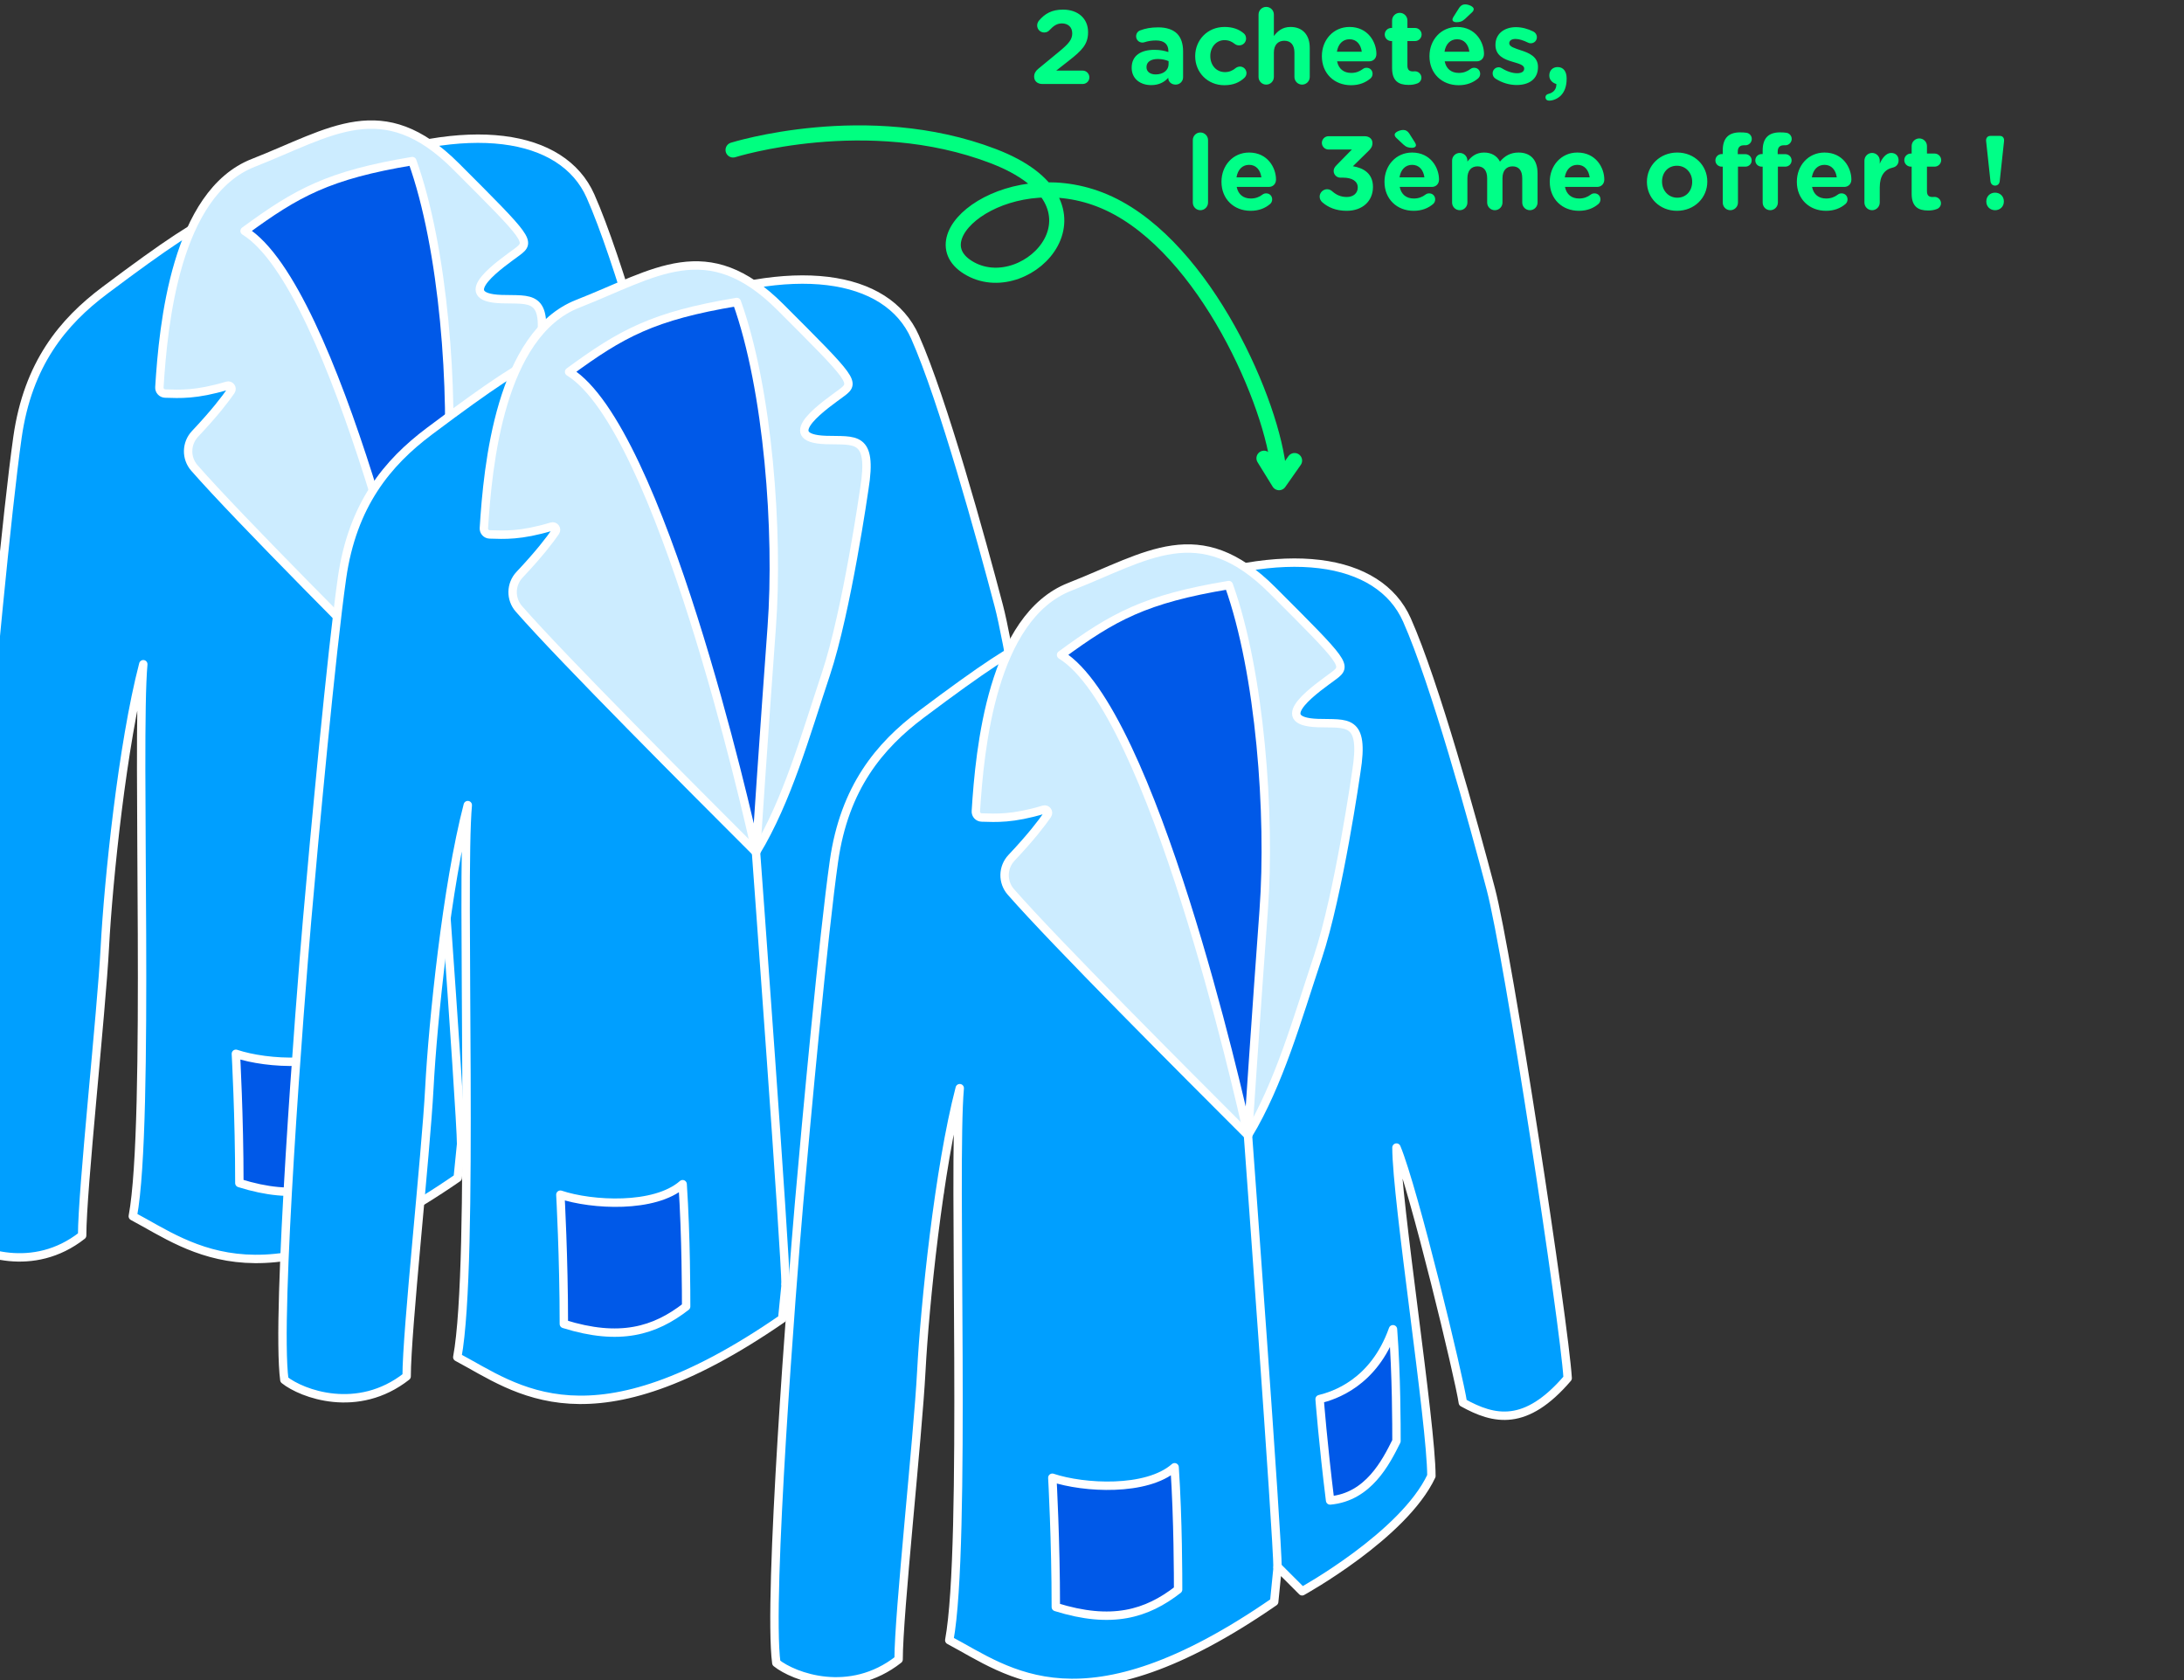 <svg width="260" height="200" viewBox="0 0 260 200" fill="none" xmlns="http://www.w3.org/2000/svg">
<rect x="0" y="0" width="260" height="200" fill="#333333" stroke="none"/>
<path d="M87.272 17.852C87.272 17.852 103.206 12.839 118.22 18.576C133.235 24.312 122.492 35.809 115.541 32.014C108.589 28.219 120.537 18.854 132.03 24.221C143.523 29.589 151.595 48.209 152.248 56.27" stroke="#00FF80" stroke-width="1.8" stroke-linecap="round" stroke-linejoin="round"/>
<path d="M150.476 54.551L152.27 57.458L154.114 54.829" stroke="#00FF80" stroke-width="1.8" stroke-linecap="round" stroke-linejoin="round"/>
<path d="M146.373 128.824C147.453 127.784 150.335 124.665 146.733 120.298C151.776 122.793 157.179 125.913 158.619 126.745C159.7 128.616 161.501 131.736 157.899 134.231C151.415 131.32 146.373 128.824 146.373 128.824Z" fill="#CCE8FF" stroke="#CCE8FF" stroke-linecap="round" stroke-linejoin="round"/>
<path d="M111.793 117.386C111.793 117.386 156.249 139.53 159.491 141.402L111.793 117.386Z" fill="#CCE8FF"/>
<path d="M111.793 117.386C111.793 117.386 156.249 139.53 159.491 141.402" stroke="#CCE8FF" stroke-miterlimit="10"/>
<path d="M-4.778 147.491C-2.699 149.155 3.956 151.65 9.779 147.075C9.779 141.668 12.067 120.664 12.482 112.761C12.898 104.859 14.562 88.638 17.058 79.071C16.226 88.222 17.89 133.558 15.81 144.788C22.881 148.531 31.615 156.018 54.491 140.212L54.907 136.053L57.818 138.965C57.818 138.965 69.88 132.31 73.208 125.239C73.208 119 69.048 92.381 69.048 86.142C71.128 91.133 76.535 113.593 76.951 116.505C80.694 118.584 84.438 119.416 89.429 113.593C89.013 106.938 82.358 63.266 80.278 55.364C78.199 47.461 73.624 30.824 70.296 23.337C66.969 15.851 55.739 14.187 40.766 20.01C25.792 25.833 27.456 23.337 12.482 34.567C7.491 38.311 3.332 43.302 2.084 52.036C0.837 60.771 -1.243 83.231 -2.075 92.797C-2.907 102.363 -5.818 139.796 -4.778 147.491Z" fill="#009FFF" stroke="white" stroke-linecap="round" stroke-linejoin="round"/>
<path d="M51.371 84.686C44.01 77.325 28.371 61.686 23.143 55.709C22.115 54.536 22.153 52.781 23.222 51.645C25.563 49.162 26.849 47.474 27.497 46.525C27.709 46.213 27.41 45.806 27.052 45.914C23.326 47.033 21.383 46.9 19.661 46.85C19.262 46.837 18.95 46.5 18.975 46.101C19.437 38.672 20.913 23.005 30.159 19.386C39.405 15.768 45.548 11.068 54.283 19.802C63.017 28.536 63.225 28.744 61.562 29.992C59.898 31.24 53.659 35.399 59.69 35.607C63.117 35.724 65.305 34.983 64.265 41.43C64.265 41.43 62.186 55.987 59.69 63.474C57.194 70.961 55.115 78.448 51.371 84.686Z" fill="#CCECFF" stroke="white" stroke-miterlimit="10"/>
<path d="M28.08 125.447C31.823 126.695 39.31 127.111 42.637 124.199C43.053 130.438 43.053 137.509 43.053 138.757C39.31 141.668 35.15 142.916 28.495 140.836C28.495 132.934 28.08 125.447 28.08 125.447Z" fill="#0059E8" stroke="white" stroke-linecap="round" stroke-linejoin="round"/>
<path d="M59.898 116.089C61.562 115.673 66.345 114.217 68.632 107.771C69.048 113.178 69.048 119.416 69.048 121.08C67.8 123.576 65.721 127.735 61.146 128.151C60.314 121.496 59.898 116.089 59.898 116.089Z" fill="#0059E8" stroke="white" stroke-linecap="round" stroke-linejoin="round"/>
<path d="M51.371 84.687C50.331 79.903 39.933 34.152 29.119 27.497C35.358 22.922 39.101 20.842 49.084 19.178C52.827 29.576 54.075 46.629 53.243 57.859C52.411 69.089 51.371 84.687 51.371 84.687Z" fill="#0059E8" stroke="white" stroke-linecap="round" stroke-linejoin="round"/>
<path d="M51.372 84.686C51.372 84.686 54.895 132.497 54.895 136.241L51.372 84.686Z" fill="#0059E8"/>
<path d="M51.372 84.686C51.372 84.686 54.895 132.497 54.895 136.241" stroke="white" stroke-miterlimit="10"/>
<path d="M33.852 164.262C35.932 165.926 42.586 168.421 48.409 163.846C48.409 158.439 50.697 137.435 51.113 129.532C51.529 121.63 53.193 105.409 55.688 95.842C54.856 104.993 56.52 150.329 54.44 161.559C61.511 165.302 70.246 172.789 93.121 156.983L93.537 152.824L96.449 155.736C96.449 155.736 108.511 149.081 111.838 142.01C111.838 135.771 107.679 109.152 107.679 102.913C109.758 107.904 115.165 130.364 115.581 133.276C119.325 135.355 123.068 136.187 128.059 130.364C127.643 123.709 120.988 80.037 118.909 72.135C116.829 64.232 112.254 47.595 108.927 40.108C105.599 32.622 94.369 30.958 79.396 36.781C64.422 42.604 66.086 40.108 51.113 51.338C46.122 55.082 41.962 60.073 40.715 68.807C39.467 77.542 37.387 100.002 36.556 109.568C35.724 119.134 32.812 156.567 33.852 164.262Z" fill="#009FFF" stroke="white" stroke-linecap="round" stroke-linejoin="round"/>
<path d="M90.001 101.457C82.639 94.095 67.001 78.456 61.773 72.479C60.745 71.306 60.783 69.551 61.852 68.416C64.193 65.933 65.478 64.244 66.127 63.296C66.339 62.984 66.04 62.576 65.682 62.684C61.956 63.803 60.013 63.67 58.291 63.62C57.892 63.608 57.58 63.271 57.605 62.871C58.067 55.443 59.543 39.775 68.789 36.157C78.035 32.538 84.178 27.838 92.913 36.572C101.647 45.307 101.855 45.515 100.192 46.763C98.528 48.01 92.289 52.17 98.32 52.378C101.747 52.494 103.935 51.754 102.895 58.201C102.895 58.201 100.815 72.758 98.32 80.245C95.824 87.731 93.745 95.218 90.001 101.457Z" fill="#CCECFF" stroke="white" stroke-miterlimit="10"/>
<path d="M66.71 142.218C70.453 143.466 77.94 143.882 81.267 140.97C81.683 147.209 81.683 154.28 81.683 155.528C77.94 158.439 73.781 159.687 67.126 157.607C67.126 149.705 66.71 142.218 66.71 142.218Z" fill="#0059E8" stroke="white" stroke-linecap="round" stroke-linejoin="round"/>
<path d="M98.528 132.86C100.192 132.444 104.975 130.988 107.262 124.541C107.678 129.948 107.678 136.187 107.678 137.851C106.43 140.346 104.351 144.505 99.776 144.921C98.944 138.267 98.528 132.86 98.528 132.86Z" fill="#009FFF" stroke="white" stroke-linecap="round" stroke-linejoin="round"/>
<path d="M90.002 101.457C88.962 96.674 78.564 50.922 67.75 44.267C73.989 39.692 77.732 37.612 87.714 35.949C91.458 46.347 92.706 63.4 91.874 74.63C91.042 85.86 90.002 101.457 90.002 101.457Z" fill="#0059E8" stroke="white" stroke-linecap="round" stroke-linejoin="round"/>
<path d="M90.001 101.457C90.001 101.457 93.524 149.268 93.524 153.011L90.001 101.457Z" fill="#009FFF"/>
<path d="M90.001 101.457C90.001 101.457 93.524 149.268 93.524 153.011" stroke="white" stroke-miterlimit="10"/>
<path d="M92.419 197.959C94.499 199.623 101.154 202.119 106.977 197.543C106.977 192.136 109.264 171.132 109.68 163.23C110.096 155.327 111.76 139.106 114.255 129.54C113.424 138.69 115.087 184.026 113.008 195.256C120.078 198.999 128.813 206.486 151.689 190.681L152.105 186.521L155.016 189.433C155.016 189.433 167.078 182.778 170.405 175.707C170.405 169.468 166.246 142.849 166.246 136.61C168.326 141.601 173.733 164.061 174.149 166.973C177.892 169.053 181.635 169.884 186.627 164.061C186.211 157.407 179.556 113.734 177.476 105.832C175.397 97.929 170.821 81.292 167.494 73.805C164.167 66.319 152.937 64.655 137.963 70.478C122.99 76.301 124.654 73.805 109.68 85.035C104.689 88.779 100.53 93.77 99.282 102.504C98.034 111.239 95.955 133.699 95.123 143.265C94.291 152.831 91.379 190.265 92.419 197.959Z" fill="#009FFF" stroke="white" stroke-linecap="round" stroke-linejoin="round"/>
<path d="M148.57 135.155C141.208 127.793 125.569 112.154 120.341 106.177C119.314 105.004 119.351 103.249 120.42 102.113C122.762 99.63 124.047 97.942 124.696 96.993C124.908 96.681 124.608 96.274 124.251 96.382C120.524 97.501 118.581 97.368 116.86 97.318C116.46 97.305 116.148 96.969 116.173 96.569C116.635 89.141 118.111 73.473 127.358 69.854C136.604 66.236 142.747 61.536 151.481 70.27C160.216 79.005 160.424 79.213 158.76 80.46C157.096 81.708 150.857 85.867 156.888 86.075C160.315 86.192 162.503 85.451 161.463 91.898C161.463 91.898 159.384 106.456 156.888 113.942C154.393 121.429 152.313 128.916 148.57 135.155Z" fill="#CCECFF" stroke="white" stroke-miterlimit="10"/>
<path d="M125.277 175.915C129.021 177.163 136.507 177.579 139.835 174.667C140.251 180.906 140.251 187.977 140.251 189.225C136.507 192.136 132.348 193.384 125.693 191.305C125.693 183.402 125.277 175.915 125.277 175.915Z" fill="#0059E8" stroke="white" stroke-linecap="round" stroke-linejoin="round"/>
<path d="M157.096 166.557C158.76 166.141 163.543 164.685 165.831 158.238C166.247 163.645 166.247 169.884 166.247 171.548C164.999 174.043 162.919 178.203 158.344 178.619C157.512 171.964 157.096 166.557 157.096 166.557Z" fill="#0059E8" stroke="white" stroke-linecap="round" stroke-linejoin="round"/>
<path d="M148.569 135.155C147.53 130.372 137.131 84.62 126.317 77.965C132.556 73.39 136.3 71.31 146.282 69.647C150.025 80.045 151.273 97.098 150.441 108.328C149.609 119.558 148.569 135.155 148.569 135.155Z" fill="#0059E8" stroke="white" stroke-linecap="round" stroke-linejoin="round"/>
<path d="M148.569 135.155C148.569 135.155 152.092 182.965 152.092 186.709L148.569 135.155Z" fill="#0059E8"/>
<path d="M148.569 135.155C148.569 135.155 152.092 182.965 152.092 186.709" stroke="white" stroke-miterlimit="10"/>
<path d="M142.002 24.111C142.002 24.615 142.398 25.023 142.902 25.023C143.406 25.023 143.814 24.615 143.814 24.111V16.683C143.814 16.179 143.406 15.771 142.902 15.771C142.398 15.771 142.002 16.179 142.002 16.683V24.111ZM151.21 24.279C151.342 24.159 151.45 23.979 151.45 23.739C151.45 23.331 151.15 23.019 150.742 23.019C150.55 23.019 150.43 23.067 150.298 23.163C149.902 23.463 149.458 23.631 148.906 23.631C148.03 23.631 147.406 23.163 147.226 22.251H151.054C151.534 22.251 151.906 21.903 151.906 21.375C151.906 19.971 150.91 18.159 148.702 18.159C146.77 18.159 145.414 19.719 145.414 21.627V21.651C145.414 23.691 146.89 25.095 148.882 25.095C149.866 25.095 150.622 24.783 151.21 24.279ZM147.202 21.111C147.346 20.211 147.886 19.623 148.702 19.623C149.542 19.623 150.046 20.235 150.166 21.111H147.202ZM160.316 25.095C162.236 25.095 163.448 23.907 163.448 22.263V22.239C163.448 20.619 162.272 19.983 161.06 19.791L162.836 18.051C163.172 17.727 163.388 17.475 163.388 17.031C163.388 16.527 162.992 16.215 162.452 16.215H158.156C157.724 16.215 157.364 16.575 157.364 17.007C157.364 17.439 157.724 17.799 158.156 17.799H160.94L159.164 19.611C158.876 19.887 158.768 20.103 158.768 20.355C158.768 20.787 159.128 21.147 159.56 21.147H159.872C160.964 21.147 161.636 21.567 161.636 22.311V22.335C161.636 23.007 161.096 23.451 160.34 23.451C159.632 23.451 159.092 23.211 158.576 22.755C158.432 22.635 158.252 22.527 157.988 22.527C157.508 22.527 157.1 22.935 157.1 23.415C157.1 23.679 157.244 23.931 157.412 24.075C158.12 24.699 159.068 25.095 160.316 25.095ZM168.108 17.595C168.372 17.595 168.564 17.475 168.564 17.283C168.564 17.175 168.504 17.055 168.444 16.959L167.76 15.879C167.592 15.627 167.364 15.471 167.064 15.471C166.62 15.471 166.032 15.747 166.032 16.023C166.032 16.191 166.128 16.335 166.284 16.467L167.064 17.199C167.412 17.523 167.7 17.595 168.108 17.595ZM170.616 24.279C170.748 24.159 170.856 23.979 170.856 23.739C170.856 23.331 170.556 23.019 170.148 23.019C169.956 23.019 169.836 23.067 169.704 23.163C169.308 23.463 168.864 23.631 168.312 23.631C167.436 23.631 166.812 23.163 166.632 22.251H170.46C170.94 22.251 171.312 21.903 171.312 21.375C171.312 19.971 170.316 18.159 168.108 18.159C166.176 18.159 164.82 19.719 164.82 21.627V21.651C164.82 23.691 166.296 25.095 168.288 25.095C169.272 25.095 170.028 24.783 170.616 24.279ZM166.608 21.111C166.752 20.211 167.292 19.623 168.108 19.623C168.948 19.623 169.452 20.235 169.572 21.111H166.608ZM172.867 24.111C172.867 24.615 173.275 25.023 173.779 25.023C174.283 25.023 174.691 24.615 174.691 24.111V21.219C174.691 20.307 175.159 19.803 175.891 19.803C176.623 19.803 177.043 20.295 177.043 21.219V24.111C177.043 24.615 177.451 25.023 177.955 25.023C178.459 25.023 178.867 24.615 178.867 24.111V21.219C178.867 20.295 179.335 19.803 180.067 19.803C180.811 19.803 181.219 20.295 181.219 21.219V24.111C181.219 24.615 181.627 25.023 182.131 25.023C182.635 25.023 183.043 24.615 183.043 24.111V20.631C183.043 19.011 182.191 18.159 180.775 18.159C179.851 18.159 179.143 18.543 178.567 19.239C178.219 18.555 177.559 18.159 176.671 18.159C175.699 18.159 175.123 18.675 174.691 19.239V19.119C174.691 18.615 174.283 18.207 173.779 18.207C173.275 18.207 172.867 18.615 172.867 19.119V24.111ZM190.292 24.279C190.424 24.159 190.532 23.979 190.532 23.739C190.532 23.331 190.232 23.019 189.824 23.019C189.632 23.019 189.512 23.067 189.38 23.163C188.984 23.463 188.54 23.631 187.988 23.631C187.112 23.631 186.488 23.163 186.308 22.251H190.136C190.616 22.251 190.988 21.903 190.988 21.375C190.988 19.971 189.992 18.159 187.784 18.159C185.852 18.159 184.496 19.719 184.496 21.627V21.651C184.496 23.691 185.972 25.095 187.964 25.095C188.948 25.095 189.704 24.783 190.292 24.279ZM186.284 21.111C186.428 20.211 186.968 19.623 187.784 19.623C188.624 19.623 189.128 20.235 189.248 21.111H186.284ZM199.638 25.095C201.714 25.095 203.25 23.547 203.25 21.627V21.603C203.25 19.695 201.726 18.159 199.674 18.159C197.598 18.159 196.062 19.719 196.062 21.627V21.651C196.062 23.571 197.586 25.095 199.638 25.095ZM199.674 23.535C198.594 23.535 197.862 22.647 197.862 21.627V21.603C197.862 20.583 198.534 19.731 199.638 19.731C200.718 19.731 201.45 20.607 201.45 21.627V21.651C201.45 22.671 200.778 23.535 199.674 23.535ZM209.841 24.111C209.841 24.615 210.237 25.023 210.741 25.023C211.245 25.023 211.653 24.615 211.653 24.111V19.839H212.529C212.949 19.839 213.285 19.515 213.285 19.095C213.285 18.675 212.949 18.351 212.529 18.351H211.629V18.063C211.629 17.535 211.893 17.295 212.349 17.295H212.541C212.961 17.295 213.297 16.947 213.297 16.539C213.297 16.131 212.985 15.855 212.673 15.807C212.457 15.771 212.193 15.759 211.893 15.759C211.233 15.759 210.717 15.927 210.369 16.275C210.021 16.635 209.841 17.163 209.841 17.907V18.339H209.721C209.301 18.339 208.965 18.675 208.965 19.095C208.965 19.515 209.301 19.839 209.721 19.839H209.841V24.111ZM205.089 24.111C205.089 24.615 205.485 25.023 205.989 25.023C206.493 25.023 206.901 24.615 206.901 24.111V19.839H207.777C208.197 19.839 208.533 19.515 208.533 19.095C208.533 18.675 208.197 18.351 207.777 18.351H206.877V18.063C206.877 17.535 207.141 17.295 207.597 17.295H207.789C208.209 17.295 208.545 16.947 208.545 16.539C208.545 16.131 208.233 15.855 207.921 15.807C207.705 15.771 207.441 15.759 207.141 15.759C206.481 15.759 205.965 15.927 205.617 16.275C205.269 16.635 205.089 17.163 205.089 17.907V18.339H204.969C204.549 18.339 204.213 18.675 204.213 19.095C204.213 19.515 204.549 19.839 204.969 19.839H205.089V24.111ZM219.706 24.279C219.838 24.159 219.946 23.979 219.946 23.739C219.946 23.331 219.646 23.019 219.238 23.019C219.046 23.019 218.926 23.067 218.794 23.163C218.398 23.463 217.954 23.631 217.402 23.631C216.526 23.631 215.902 23.163 215.722 22.251H219.55C220.03 22.251 220.402 21.903 220.402 21.375C220.402 19.971 219.406 18.159 217.198 18.159C215.266 18.159 213.91 19.719 213.91 21.627V21.651C213.91 23.691 215.386 25.095 217.378 25.095C218.362 25.095 219.118 24.783 219.706 24.279ZM215.698 21.111C215.842 20.211 216.382 19.623 217.198 19.623C218.038 19.623 218.542 20.235 218.662 21.111H215.698ZM221.956 24.111C221.956 24.615 222.364 25.023 222.868 25.023C223.372 25.023 223.78 24.615 223.78 24.111V22.311C223.78 20.919 224.356 20.163 225.34 19.947C225.712 19.863 226.024 19.575 226.024 19.095C226.024 18.579 225.7 18.207 225.136 18.207C224.56 18.207 224.068 18.807 223.78 19.491V19.119C223.78 18.615 223.372 18.207 222.868 18.207C222.364 18.207 221.956 18.615 221.956 19.119V24.111ZM229.521 25.059C229.929 25.059 230.253 25.011 230.589 24.879C230.853 24.783 231.069 24.519 231.069 24.195C231.069 23.775 230.709 23.439 230.313 23.439C230.265 23.439 230.133 23.451 230.049 23.451C229.605 23.451 229.401 23.235 229.401 22.767V19.839H230.313C230.733 19.839 231.093 19.491 231.093 19.059C231.093 18.627 230.733 18.279 230.313 18.279H229.401V17.391C229.401 16.887 228.993 16.479 228.489 16.479C227.985 16.479 227.577 16.887 227.577 17.391V18.279H227.481C227.049 18.279 226.701 18.627 226.701 19.059C226.701 19.491 227.049 19.839 227.481 19.839H227.577V23.067C227.577 24.603 228.369 25.059 229.521 25.059ZM236.958 21.567C236.994 21.891 237.21 22.095 237.51 22.095C237.81 22.095 238.026 21.891 238.062 21.567L238.578 16.791C238.614 16.443 238.422 16.179 238.098 16.179H236.934C236.61 16.179 236.406 16.443 236.442 16.791L236.958 21.567ZM236.466 23.955V24.003C236.466 24.579 236.91 25.023 237.51 25.023C238.11 25.023 238.554 24.579 238.554 24.003V23.955C238.554 23.379 238.11 22.935 237.51 22.935C236.91 22.935 236.466 23.379 236.466 23.955Z" fill="#00FF87"/>
<path d="M123.112 9.124C123.112 9.676 123.532 10 124.096 10H128.884C129.328 10 129.688 9.652 129.688 9.208C129.688 8.764 129.328 8.404 128.884 8.404H125.74L127.24 7.228C128.788 6.016 129.532 5.284 129.532 3.844V3.82C129.532 2.2 128.332 1.144 126.544 1.144C125.212 1.144 124.396 1.624 123.688 2.452C123.556 2.608 123.472 2.824 123.472 3.028C123.472 3.496 123.844 3.868 124.312 3.868C124.6 3.868 124.816 3.736 124.936 3.592C125.44 3.052 125.848 2.788 126.424 2.788C127.132 2.788 127.648 3.208 127.648 3.976C127.648 4.708 127.216 5.212 126.112 6.124L123.592 8.2C123.28 8.452 123.112 8.764 123.112 9.124ZM137.58 8.86C136.944 8.86 136.488 8.548 136.488 8.008V7.984C136.488 7.372 137.004 7.024 137.844 7.024C138.336 7.024 138.78 7.132 139.116 7.276V7.636C139.116 8.356 138.492 8.86 137.58 8.86ZM137.04 10.132C137.976 10.132 138.624 9.772 139.08 9.256V9.316C139.08 9.7 139.428 10.072 139.956 10.072C140.448 10.072 140.844 9.688 140.844 9.196V6.112C140.844 5.224 140.616 4.492 140.124 4C139.644 3.532 138.9 3.256 137.88 3.256C136.992 3.256 136.344 3.388 135.744 3.616C135.456 3.712 135.252 3.988 135.252 4.324C135.252 4.744 135.588 5.068 136.008 5.068C136.092 5.068 136.164 5.056 136.272 5.02C136.644 4.9 137.088 4.816 137.616 4.816C138.588 4.816 139.092 5.26 139.092 6.076V6.196C138.612 6.04 138.12 5.932 137.424 5.932C135.84 5.932 134.724 6.604 134.724 8.056V8.08C134.724 9.4 135.78 10.132 137.04 10.132ZM145.752 10.144C146.844 10.144 147.564 9.796 148.128 9.28C148.284 9.136 148.392 8.944 148.392 8.704C148.392 8.272 148.044 7.924 147.624 7.924C147.396 7.924 147.216 8.02 147.12 8.092C146.76 8.392 146.352 8.584 145.836 8.584C144.768 8.584 144.084 7.732 144.084 6.676V6.652C144.084 5.632 144.78 4.78 145.764 4.78C146.28 4.78 146.64 4.948 146.988 5.224C147.096 5.308 147.276 5.404 147.516 5.404C147.972 5.404 148.344 5.044 148.344 4.588C148.344 4.276 148.188 4.06 148.056 3.964C147.504 3.496 146.784 3.208 145.776 3.208C143.736 3.208 142.284 4.78 142.284 6.676V6.7C142.284 8.608 143.748 10.144 145.752 10.144ZM149.827 9.16C149.827 9.664 150.235 10.072 150.739 10.072C151.243 10.072 151.651 9.664 151.651 9.16V6.268C151.651 5.344 152.143 4.852 152.899 4.852C153.655 4.852 154.099 5.344 154.099 6.268V9.16C154.099 9.664 154.507 10.072 155.011 10.072C155.515 10.072 155.923 9.664 155.923 9.16V5.692C155.923 4.156 155.071 3.208 153.631 3.208C152.659 3.208 152.083 3.724 151.651 4.288V1.732C151.651 1.228 151.243 0.82 150.739 0.82C150.235 0.82 149.827 1.228 149.827 1.732V9.16ZM163.162 9.328C163.294 9.208 163.402 9.028 163.402 8.788C163.402 8.38 163.102 8.068 162.694 8.068C162.502 8.068 162.382 8.116 162.25 8.212C161.854 8.512 161.41 8.68 160.858 8.68C159.982 8.68 159.358 8.212 159.178 7.3H163.006C163.486 7.3 163.858 6.952 163.858 6.424C163.858 5.02 162.862 3.208 160.654 3.208C158.722 3.208 157.366 4.768 157.366 6.676V6.7C157.366 8.74 158.842 10.144 160.834 10.144C161.818 10.144 162.574 9.832 163.162 9.328ZM159.154 6.16C159.298 5.26 159.838 4.672 160.654 4.672C161.494 4.672 161.998 5.284 162.118 6.16H159.154ZM167.669 10.108C168.077 10.108 168.401 10.06 168.737 9.928C169.001 9.832 169.217 9.568 169.217 9.244C169.217 8.824 168.857 8.488 168.461 8.488C168.413 8.488 168.281 8.5 168.197 8.5C167.753 8.5 167.549 8.284 167.549 7.816V4.888H168.461C168.881 4.888 169.241 4.54 169.241 4.108C169.241 3.676 168.881 3.328 168.461 3.328H167.549V2.44C167.549 1.936 167.141 1.528 166.637 1.528C166.133 1.528 165.725 1.936 165.725 2.44V3.328H165.629C165.197 3.328 164.849 3.676 164.849 4.108C164.849 4.54 165.197 4.888 165.629 4.888H165.725V8.116C165.725 9.652 166.517 10.108 167.669 10.108ZM173.367 2.644C173.775 2.644 174.063 2.572 174.411 2.248L175.191 1.516C175.347 1.384 175.443 1.24 175.443 1.072C175.443 0.796 174.855 0.52 174.411 0.52C174.111 0.52 173.883 0.676 173.715 0.928L173.031 2.008C172.971 2.104 172.911 2.224 172.911 2.332C172.911 2.524 173.103 2.644 173.367 2.644ZM175.971 9.328C176.103 9.208 176.211 9.028 176.211 8.788C176.211 8.38 175.911 8.068 175.503 8.068C175.311 8.068 175.191 8.116 175.059 8.212C174.663 8.512 174.219 8.68 173.667 8.68C172.791 8.68 172.167 8.212 171.987 7.3H175.815C176.295 7.3 176.667 6.952 176.667 6.424C176.667 5.02 175.671 3.208 173.463 3.208C171.531 3.208 170.175 4.768 170.175 6.676V6.7C170.175 8.74 171.651 10.144 173.643 10.144C174.627 10.144 175.383 9.832 175.971 9.328ZM171.963 6.16C172.107 5.26 172.647 4.672 173.463 4.672C174.303 4.672 174.807 5.284 174.927 6.16H171.963ZM180.55 10.12C181.99 10.12 183.094 9.448 183.094 7.984V7.96C183.094 6.736 182.002 6.292 181.066 5.992C180.334 5.74 179.674 5.56 179.674 5.164V5.14C179.674 4.852 179.938 4.636 180.418 4.636C180.838 4.636 181.354 4.804 181.894 5.068C182.014 5.128 182.098 5.152 182.23 5.152C182.638 5.152 182.962 4.84 182.962 4.432C182.962 4.12 182.794 3.88 182.53 3.748C181.882 3.424 181.162 3.232 180.466 3.232C179.122 3.232 178.03 3.988 178.03 5.332V5.356C178.03 6.64 179.098 7.072 180.046 7.348C180.79 7.576 181.45 7.72 181.45 8.152V8.176C181.45 8.5 181.174 8.716 180.598 8.716C180.058 8.716 179.41 8.512 178.774 8.116C178.678 8.056 178.546 8.008 178.414 8.008C178.006 8.008 177.694 8.332 177.694 8.74C177.694 9.028 177.85 9.244 178.042 9.364C178.834 9.88 179.734 10.12 180.55 10.12ZM183.985 11.572C183.985 11.788 184.117 11.98 184.441 11.98C184.885 11.98 185.425 11.752 185.797 11.392C186.241 10.948 186.505 10.288 186.505 9.388V9.328C186.505 8.5 186.109 7.984 185.437 7.984C184.837 7.984 184.441 8.404 184.441 8.968V9.016C184.441 9.532 184.861 9.892 185.281 10C185.305 10.588 184.969 11.02 184.345 11.176C184.141 11.224 183.985 11.356 183.985 11.572Z" fill="#00FF87"/>
</svg>
